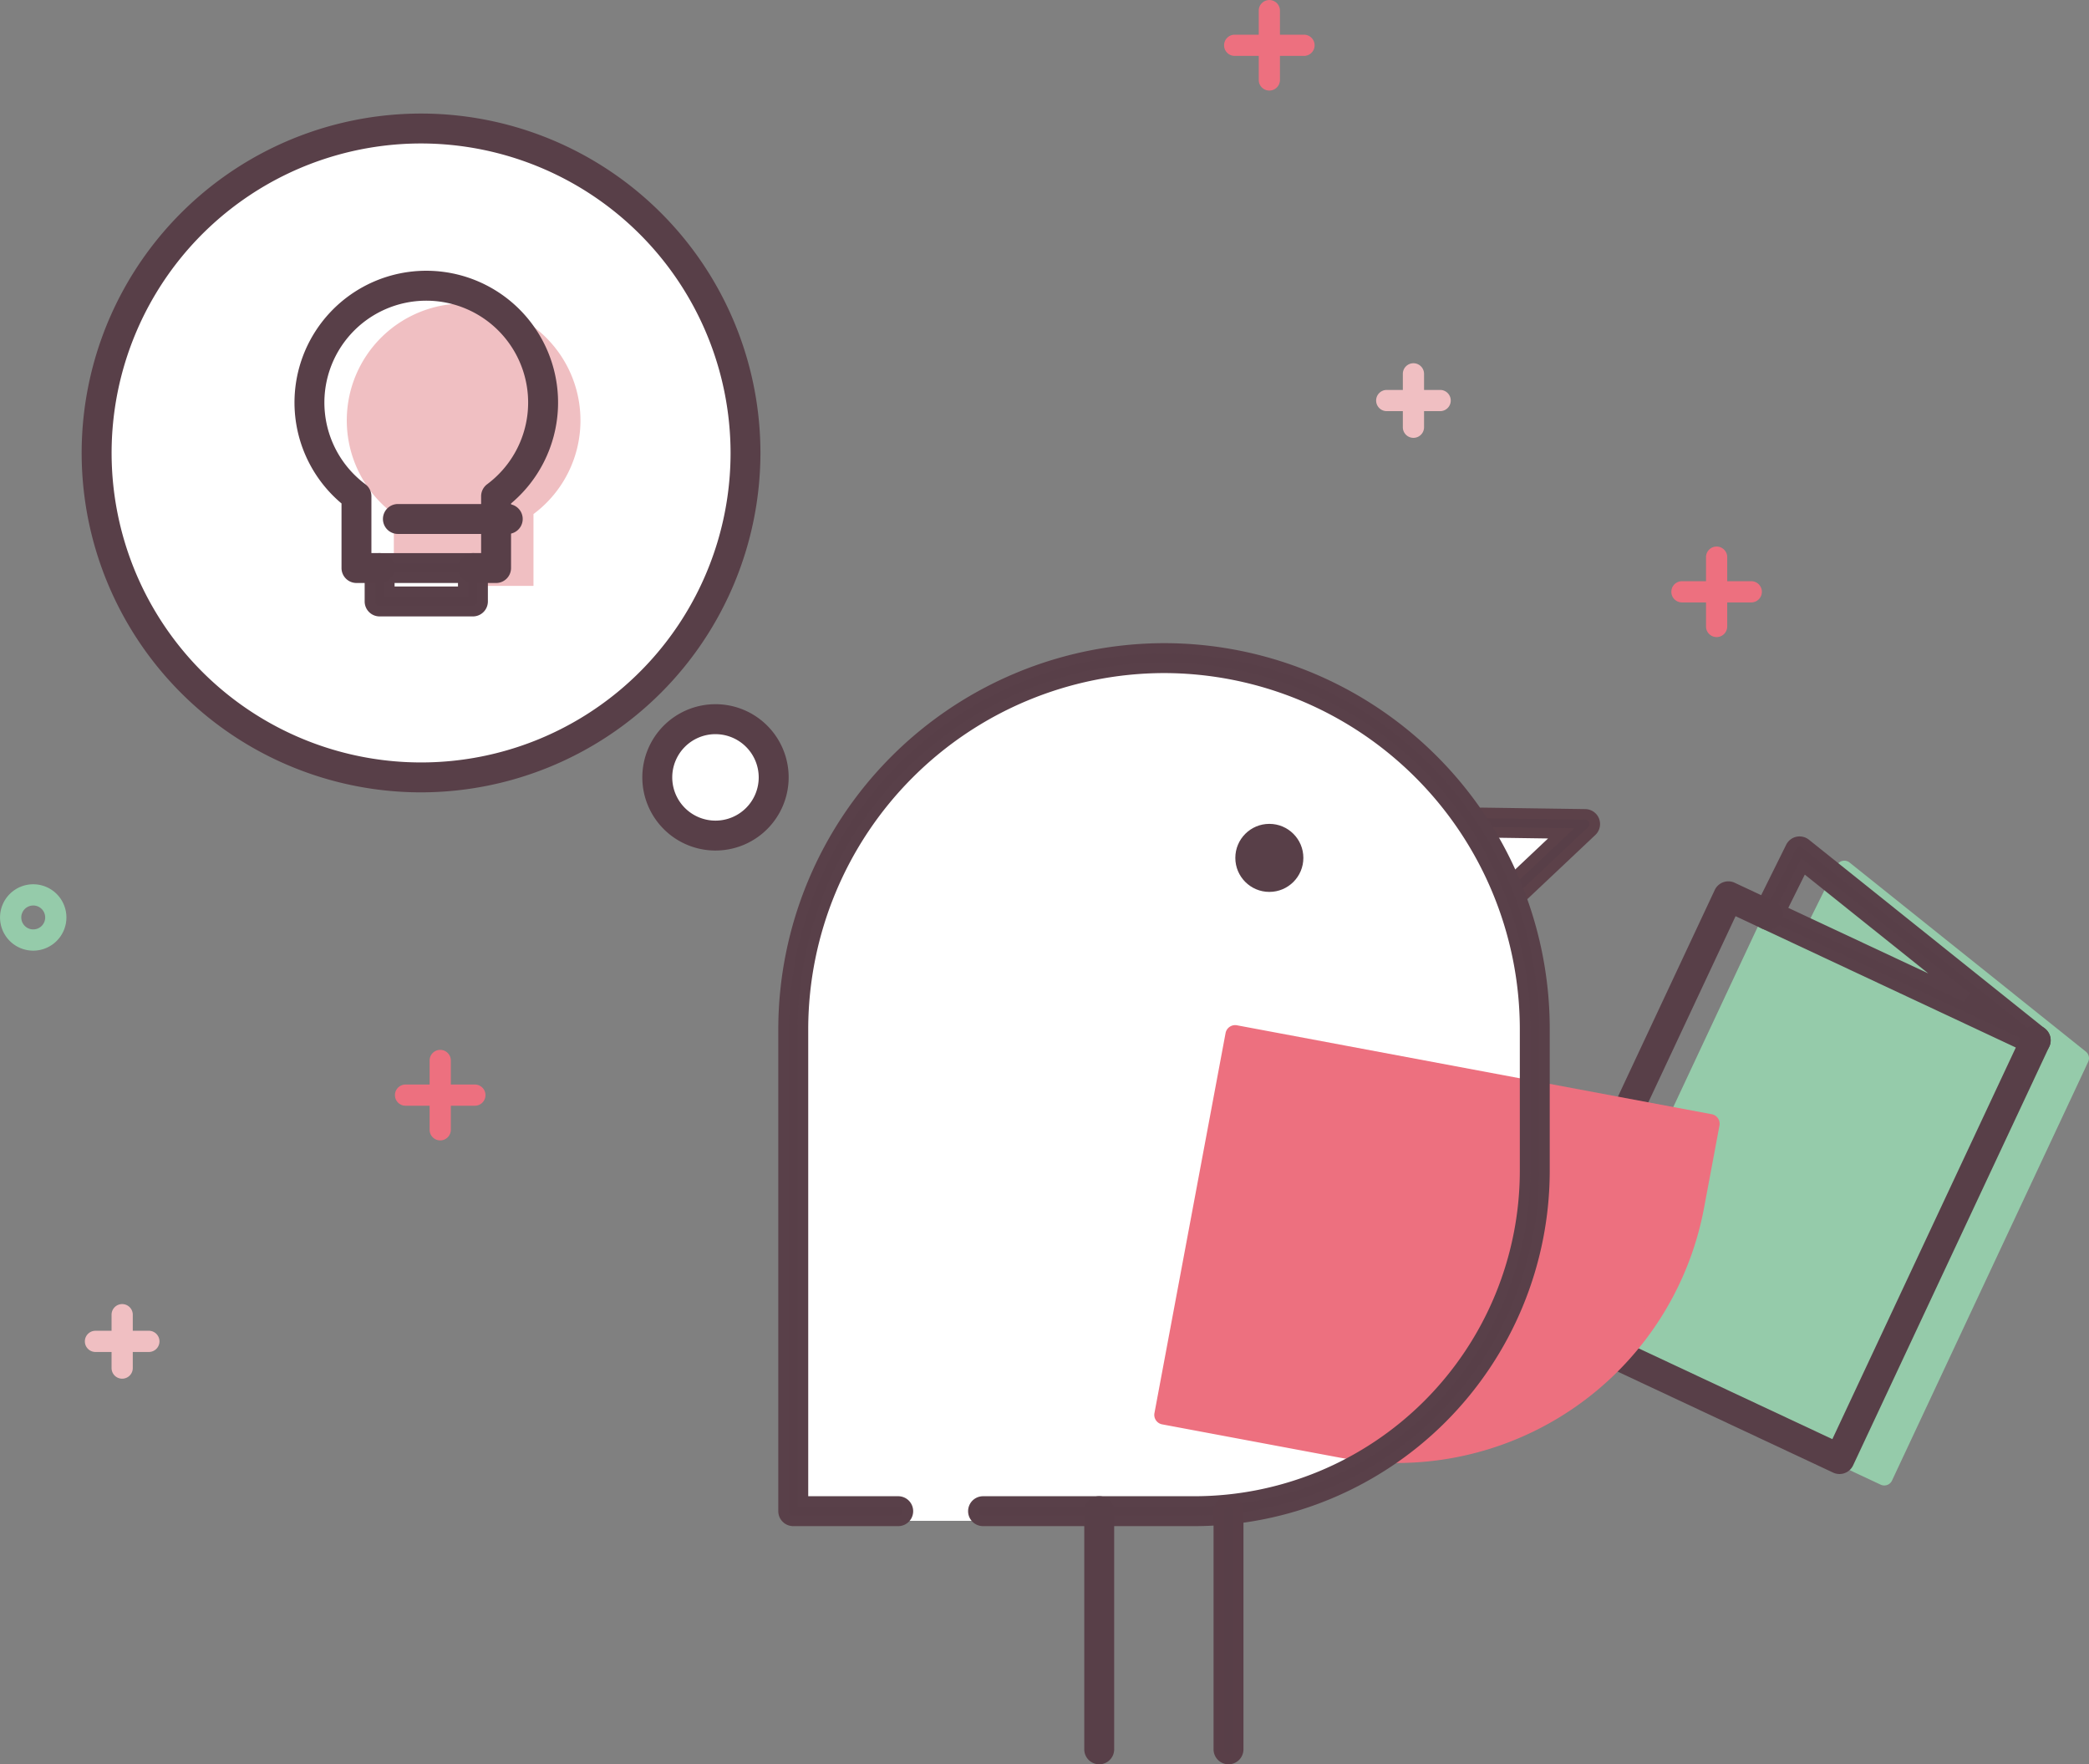 <svg xmlns="http://www.w3.org/2000/svg" width="196.999" height="166.375" viewBox="0 0 196.999 166.375"><rect x="0" y="0" width="196.999" height="166.375" fill="#808080" stroke="none"/><defs><style>.a{fill:#fff;}.b{fill:#95cbaa;}.c{fill:#583f48;}.d{fill:#594049;}.e{fill:#ed707f;}.f{fill:#5c4149;}.g{fill:#593f48;}.h{fill:#f0bfc2;}</style></defs><g transform="translate(0 11.208)"><g transform="translate(138.871 65.449)"><path class="a" d="M625.991,2601.406a.91.91,0,0,1-.663-.286,52.282,52.282,0,0,1-3.592-6.777.914.914,0,0,1,.924-.9l9.7.14a.911.911,0,0,1,.612,1.573l-6.359,6A.908.908,0,0,1,625.991,2601.406Z" transform="translate(-621.737 -2593.446)"/></g><g transform="translate(73.893 49.943)"><path class="a" d="M589.1,2658.674H551.258a.91.91,0,0,1-.91-.91V2612.2a35.951,35.951,0,0,1,35.788-35.791h.086A35.915,35.915,0,0,1,622.1,2612.2v13.475A33.037,33.037,0,0,1,589.1,2658.674Z" transform="translate(-550.348 -2576.41)"/></g><circle class="a" cx="5.461" cy="5.461" r="5.461" transform="translate(62.55 56.561)"/><circle class="a" cx="30.947" cy="30.947" r="30.947" transform="translate(8.848 0.129)"/><g transform="translate(147.901 69.957)"><path class="b" d="M657.765,2599.281l-2.972,5.995-3.75-1.757-18.5,39.487,28.988,13.583,18.5-39.487Z" transform="translate(-631.737 -2598.479)"/><path class="b" d="M661.449,2657.314a.807.807,0,0,1-.34-.076l-28.988-13.583a.8.8,0,0,1-.387-1.069l18.5-39.487a.8.8,0,0,1,1.069-.387l3.038,1.424,2.624-5.291a.8.8,0,0,1,1.221-.269l22.267,17.821a.8.8,0,0,1,.226.968l-18.5,39.487A.8.8,0,0,1,661.449,2657.314Zm-27.92-14.773,27.534,12.9,17.893-38.187-20.994-16.8-2.529,5.1a.8.8,0,0,1-1.06.37l-3.022-1.415Z" transform="translate(-631.658 -2598.399)"/></g><g transform="translate(143.577 68.163)"><g transform="translate(22.252)"><path class="c" d="M677.5,2616.069a.913.913,0,0,1-.386-.085l-25.239-11.826a.911.911,0,0,1-.429-1.229l2.972-5.995a.91.91,0,0,1,1.384-.307l22.267,17.821a.911.911,0,0,1-.57,1.621ZM653.493,2602.9l17.467,8.184-15.41-12.332Z" transform="translate(-651.354 -2596.428)"/><path class="d" d="M677.5,2616.569a1.4,1.4,0,0,1-.6-.132l-25.24-11.827a1.411,1.411,0,0,1-.664-1.9l2.972-5.994a1.409,1.409,0,0,1,.958-.751,1.426,1.426,0,0,1,1.185.275l22.269,17.822a1.411,1.411,0,0,1-.882,2.511Zm-22.268-19.642a.4.4,0,0,0-.087.01.412.412,0,0,0-.279.219l-2.972,5.994a.407.407,0,0,0-.02.318.411.411,0,0,0,.213.236l25.239,11.826a.412.412,0,0,0,.523-.156.412.412,0,0,0-.092-.537l-22.267-17.82A.419.419,0,0,0,655.234,2596.928Zm15.514,14.613-17.93-8.4,2.56-5.163,15.894,12.72Zm-16.58-8.872,13.2,6.183-11.643-9.317Z" transform="translate(-651.354 -2596.428)"/></g><g transform="translate(0 4.239)"><path class="c" d="M656.805,2655.975a.91.91,0,0,1-.386-.085l-28.988-13.583a.911.911,0,0,1-.439-1.21l18.5-39.487a.911.911,0,0,1,1.211-.438l3.75,1.757a.91.91,0,0,1-.773,1.648l-2.925-1.371-17.73,37.839,27.341,12.81,18.116-38.663a.91.91,0,1,1,1.648.771l-14.794,31.573-.006.014-3.7,7.9A.912.912,0,0,1,656.805,2655.975Z" transform="translate(-626.907 -2601.084)"/><path class="c" d="M656.805,2656.475a1.4,1.4,0,0,1-.6-.132l-28.989-13.583a1.413,1.413,0,0,1-.679-1.875l18.5-39.488a1.417,1.417,0,0,1,1.278-.812,1.4,1.4,0,0,1,.6.133l3.751,1.757a1.411,1.411,0,0,1,.679,1.875,1.418,1.418,0,0,1-1.279.811,1.4,1.4,0,0,1-.6-.132L647,2603.87,629.692,2640.8l26.435,12.386,17.9-38.21a1.416,1.416,0,0,1,1.278-.813,1.4,1.4,0,0,1,.6.133,1.413,1.413,0,0,1,.679,1.875l-18.5,39.488A1.418,1.418,0,0,1,656.805,2656.475Zm-10.486-54.89a.413.413,0,0,0-.372.237l-18.5,39.487a.412.412,0,0,0,.2.546l28.988,13.583a.412.412,0,0,0,.546-.2l18.5-39.487a.411.411,0,0,0-.2-.546.4.4,0,0,0-.173-.039.412.412,0,0,0-.372.237l-18.328,39.116-.453-.212-27.793-13.022.212-.453,17.942-38.292,3.378,1.583a.4.4,0,0,0,.172.038.414.414,0,0,0,.374-.236.41.41,0,0,0-.2-.545l-3.75-1.757A.409.409,0,0,0,646.319,2601.584Z" transform="translate(-626.907 -2601.084)"/></g></g><g transform="translate(108.856 85.46)"><path class="e" d="M596.473,2616.431l44.782,8.387h0l-1.455,7.775a28.555,28.555,0,0,1-33.322,22.812h0l-16.715-3.131h0l6.708-35.844Z" transform="translate(-588.851 -2615.521)"/><path class="e" d="M611.7,2656.722a29.807,29.807,0,0,1-5.484-.511h-.005l-16.711-3.13a.91.91,0,0,1-.727-1.062l6.708-35.844a.923.923,0,0,1,1.066-.728l44.782,8.388a.909.909,0,0,1,.727,1.062l-1.455,7.775a29.485,29.485,0,0,1-28.9,24.051Zm-5.145-2.3a27.644,27.644,0,0,0,32.255-22.086l1.288-6.88-43-8.054-6.373,34.055,15.82,2.964Z" transform="translate(-588.761 -2615.431)"/></g><g transform="translate(138.871 65.449)"><path class="c" d="M625.991,2601.406a.91.91,0,0,1-.624-1.573l4.726-4.458-7.459-.108a.91.91,0,1,1,.027-1.82l9.7.14a.911.911,0,0,1,.612,1.573l-6.359,6A.908.908,0,0,1,625.991,2601.406Z" transform="translate(-621.737 -2593.446)"/><path class="f" d="M625.991,2601.906a1.41,1.41,0,0,1-.968-2.437l3.829-3.612-6.227-.09a1.41,1.41,0,0,1,.01-2.82h.032l9.7.14a1.411,1.411,0,0,1,.947,2.437l-6.358,6A1.4,1.4,0,0,1,625.991,2601.906Zm-3.32-7.959a.417.417,0,0,0-.435.4.411.411,0,0,0,.4.417l8.691.126-5.622,5.3a.41.41,0,1,0,.563.6l6.359-6a.414.414,0,0,0,.1-.447.41.41,0,0,0-.377-.262Z" transform="translate(-621.737 -2593.446)"/></g><g transform="translate(73.893 49.943)"><path class="c" d="M589.1,2658.674H569.16a.91.91,0,0,1,0-1.82H589.1a31.215,31.215,0,0,0,31.179-31.18V2612.2a34.093,34.093,0,0,0-34.052-33.97h-.082a34.126,34.126,0,0,0-33.972,33.973v44.65h8.987a.91.91,0,1,1,0,1.82h-9.9a.91.91,0,0,1-.91-.91V2612.2a35.951,35.951,0,0,1,35.788-35.791h.086A35.915,35.915,0,0,1,622.1,2612.2v13.475A33.037,33.037,0,0,1,589.1,2658.674Z" transform="translate(-550.348 -2576.41)"/><path class="d" d="M589.1,2659.174H569.16a1.41,1.41,0,0,1,0-2.82H589.1a30.714,30.714,0,0,0,30.679-30.68V2612.2a33.606,33.606,0,0,0-33.552-33.47h-.082a33.625,33.625,0,0,0-33.472,33.475v44.149h8.487a1.41,1.41,0,1,1,0,2.82h-9.9a1.412,1.412,0,0,1-1.41-1.41V2612.2a36.453,36.453,0,0,1,36.287-36.291h.088A36.374,36.374,0,0,1,622.6,2612.2v13.476A33.538,33.538,0,0,1,589.1,2659.174Zm-19.936-1.82a.41.41,0,0,0,0,.82H589.1a32.537,32.537,0,0,0,32.5-32.5V2612.2a35.432,35.432,0,0,0-35.373-35.289h-.086a35.45,35.45,0,0,0-35.288,35.292v45.562a.411.411,0,0,0,.41.41h9.9a.41.41,0,1,0,0-.82h-9.487V2612.2a34.628,34.628,0,0,1,34.471-34.473h.083a34.553,34.553,0,0,1,34.552,34.469v13.474a31.715,31.715,0,0,1-31.679,31.68Z" transform="translate(-550.348 -2576.41)"/></g><g transform="translate(116.495 66.483)"><circle class="c" cx="3.208" cy="3.208" r="3.208"/></g><g transform="translate(102.75 130.386)"><path class="c" d="M582.962,2689.071a.91.91,0,0,1-.91-.91V2665.7a.91.91,0,0,1,1.82,0v22.46A.91.91,0,0,1,582.962,2689.071Z" transform="translate(-582.052 -2664.79)"/><path class="c" d="M582.962,2689.571a1.412,1.412,0,0,1-1.41-1.41V2665.7a1.41,1.41,0,0,1,2.82,0v22.46A1.412,1.412,0,0,1,582.962,2689.571Zm0-24.281a.411.411,0,0,0-.41.41v22.46a.41.41,0,0,0,.82,0V2665.7A.411.411,0,0,0,582.962,2665.29Z" transform="translate(-582.052 -2664.79)"/></g><g transform="translate(114.942 130.386)"><path class="c" d="M596.357,2689.071a.91.91,0,0,1-.91-.91V2665.7a.91.91,0,0,1,1.82,0v22.46A.91.91,0,0,1,596.357,2689.071Z" transform="translate(-595.447 -2664.79)"/><path class="g" d="M596.357,2689.571a1.412,1.412,0,0,1-1.41-1.41V2665.7a1.41,1.41,0,0,1,2.82,0v22.46A1.412,1.412,0,0,1,596.357,2689.571Zm0-24.281a.411.411,0,0,0-.41.41v22.46a.41.41,0,0,0,.82,0V2665.7A.411.411,0,0,0,596.357,2665.29Z" transform="translate(-595.447 -2664.79)"/></g><g transform="translate(8.205)"><path class="c" d="M509.685,2584.551a31.505,31.505,0,1,1,31.5-31.5A31.541,31.541,0,0,1,509.685,2584.551Zm0-61.19a29.685,29.685,0,1,0,29.684,29.685A29.718,29.718,0,0,0,509.685,2523.361Z" transform="translate(-478.179 -2521.54)"/><path class="c" d="M509.685,2585.051a32.005,32.005,0,1,1,32-32A32.041,32.041,0,0,1,509.685,2585.051Zm0-63.01a31.005,31.005,0,1,0,31,31.006A31.041,31.041,0,0,0,509.685,2522.04Zm0,61.19a30.185,30.185,0,1,1,30.184-30.184A30.219,30.219,0,0,1,509.685,2583.23Zm0-59.37a29.185,29.185,0,1,0,29.184,29.185A29.218,29.218,0,0,0,509.685,2523.861Z" transform="translate(-478.179 -2521.54)"/></g><g transform="translate(61.075 55.703)"><path class="c" d="M542.663,2595.534a6.4,6.4,0,1,1,6.4-6.4A6.4,6.4,0,0,1,542.663,2595.534Zm0-10.974a4.577,4.577,0,1,0,4.576,4.576A4.582,4.582,0,0,0,542.663,2584.56Z" transform="translate(-536.265 -2582.739)"/><path class="c" d="M542.663,2596.034a6.9,6.9,0,1,1,6.9-6.9A6.906,6.906,0,0,1,542.663,2596.034Zm0-12.795a5.9,5.9,0,1,0,5.9,5.9A5.9,5.9,0,0,0,542.663,2583.239Zm0,10.974a5.077,5.077,0,1,1,5.076-5.077A5.083,5.083,0,0,1,542.663,2594.213Zm0-9.154a4.077,4.077,0,1,0,4.076,4.076A4.081,4.081,0,0,0,542.663,2585.06Z" transform="translate(-536.265 -2582.739)"/></g><g transform="translate(28.271 14.841)"><g transform="translate(4.433 2.59)"><path class="h" d="M527.13,2551.709a11.018,11.018,0,1,0-17.6,8.82v6.771H522.7v-6.771A10.989,10.989,0,0,0,527.13,2551.709Z" transform="translate(-505.095 -2540.691)"/></g><g transform="translate(0)"><g transform="translate(6.617 26.608)"><rect class="a" width="8.801" height="3.152" transform="translate(0.91 0.91)"/><path class="d" d="M-.5-.5H9.3V3.652H-.5ZM8.3.5H.5V2.652H8.3Z" transform="translate(0.91 0.91)"/><path class="c" d="M517.206,2572.05h-8.8a.91.91,0,0,1-.91-.91v-3.151a.91.91,0,0,1,.91-.91h8.8a.91.91,0,0,1,.91.91v3.151A.91.91,0,0,1,517.206,2572.05Zm-7.891-1.821h6.98V2568.9h-6.98Z" transform="translate(-507.495 -2567.078)"/><path class="d" d="M517.206,2572.55h-8.8a1.412,1.412,0,0,1-1.41-1.41v-3.151a1.412,1.412,0,0,1,1.41-1.41h8.8a1.412,1.412,0,0,1,1.41,1.41v3.151A1.412,1.412,0,0,1,517.206,2572.55Zm-8.8-4.972a.411.411,0,0,0-.41.41v3.151a.411.411,0,0,0,.41.41h8.8a.411.411,0,0,0,.41-.41v-3.151a.411.411,0,0,0-.41-.41Zm8.391,3.151h-7.98V2568.4h7.98Zm-6.98-1h5.98v-.331h-5.98Z" transform="translate(-507.495 -2567.078)"/></g><path class="c" d="M518.736,2566.273h-2.183a.91.91,0,0,1,0-1.82h1.272v-5.862a.909.909,0,0,1,.365-.728,10.107,10.107,0,1,0-12.077,0,.907.907,0,0,1,.366.728v5.862h1.273a.91.91,0,1,1,0,1.82H505.57a.91.91,0,0,1-.91-.91v-6.326a11.815,11.815,0,0,1-4.435-9.265,11.928,11.928,0,0,1,23.856,0,11.815,11.815,0,0,1-4.435,9.265v6.326A.91.91,0,0,1,518.736,2566.273Z" transform="translate(-500.225 -2537.845)"/><path class="c" d="M518.736,2566.773h-2.183a1.41,1.41,0,0,1,0-2.82h.772v-5.362a1.413,1.413,0,0,1,.566-1.129,9.607,9.607,0,1,0-11.478,0,1.411,1.411,0,0,1,.566,1.128v5.362h.773a1.41,1.41,0,1,1,0,2.82H505.57a1.412,1.412,0,0,1-1.41-1.41v-6.09a12.428,12.428,0,1,1,15.987,0v6.09A1.412,1.412,0,0,1,518.736,2566.773Zm-2.183-1.82a.41.41,0,0,0,0,.82h2.183a.411.411,0,0,0,.41-.41V2558.8l.186-.15a11.428,11.428,0,1,0-14.358,0l.186.15v6.565a.411.411,0,0,0,.41.41h2.183a.41.41,0,1,0,0-.82H505.98v-6.362a.407.407,0,0,0-.164-.326,10.608,10.608,0,1,1,12.674,0,.41.41,0,0,0-.164.328v6.362Z" transform="translate(-500.225 -2537.845)"/></g></g><g transform="translate(36.609 36.822)"><path class="c" d="M520.655,2563.816H510.3a.91.91,0,0,1,0-1.821h10.359a.91.91,0,0,1,0,1.821Z" transform="translate(-509.386 -2561.995)"/><path class="c" d="M520.655,2564.316H510.3a1.41,1.41,0,0,1,0-2.821h10.359a1.41,1.41,0,0,1,0,2.821ZM510.3,2562.5a.41.41,0,0,0,0,.821h10.359a.41.41,0,0,0,0-.821Z" transform="translate(-509.386 -2561.995)"/></g><g transform="translate(157.612 40.33)"><g transform="translate(0 3.268)"><g transform="translate(1.002 1.001)"><line class="e" x2="6.537"/></g><path class="e" d="M649.865,2571.442h-6.537a1,1,0,0,1,0-2h6.537a1,1,0,0,1,0,2Z" transform="translate(-642.327 -2569.44)"/></g><g transform="translate(3.269)"><g transform="translate(1.002 1.001)"><line class="e" y2="6.537"/></g><path class="e" d="M646.919,2574.388a1,1,0,0,1-1-1v-6.537a1,1,0,0,1,2,0v6.537A1,1,0,0,1,646.919,2574.388Z" transform="translate(-645.918 -2565.849)"/></g></g><g transform="translate(37.244 87.792)"><g transform="translate(0 3.269)"><g transform="translate(1.001 1.001)"><line class="e" x2="6.537"/></g><path class="e" d="M517.621,2623.587h-6.537a1,1,0,1,1,0-2h6.537a1,1,0,1,1,0,2Z" transform="translate(-510.083 -2621.585)"/></g><g transform="translate(3.269)"><g transform="translate(1.001 1.002)"><line class="e" y2="6.537"/></g><path class="e" d="M514.675,2626.533a1,1,0,0,1-1-1v-6.537a1,1,0,1,1,2,0v6.537A1,1,0,0,1,514.675,2626.533Z" transform="translate(-513.674 -2617.993)"/></g></g><g transform="translate(115.433 -11.208)"><g transform="translate(0 3.269)"><g transform="translate(1.001 1.001)"><line class="e" x2="6.537"/></g><path class="e" d="M517.621,2623.587h-6.537a1,1,0,1,1,0-2h6.537a1,1,0,1,1,0,2Z" transform="translate(-510.083 -2621.585)"/></g><g transform="translate(3.269)"><g transform="translate(1.001 1.002)"><line class="e" y2="6.537"/></g><path class="e" d="M514.675,2626.533a1,1,0,0,1-1-1v-6.537a1,1,0,1,1,2,0v6.537A1,1,0,0,1,514.675,2626.533Z" transform="translate(-513.674 -2617.993)"/></g></g><g transform="translate(129.773 23.043)"><g transform="translate(0 2.518)"><g transform="translate(1.002 1.001)"><line class="h" x2="5.035"/></g><path class="h" d="M617.778,2551.625h-5.036a1,1,0,1,1,0-2h5.036a1,1,0,1,1,0,2Z" transform="translate(-611.741 -2549.623)"/></g><g transform="translate(2.518)"><g transform="translate(1.002 1.001)"><line class="h" y2="5.035"/></g><path class="h" d="M615.508,2553.895a1,1,0,0,1-1-1v-5.035a1,1,0,1,1,2,0v5.035A1,1,0,0,1,615.508,2553.895Z" transform="translate(-614.507 -2546.857)"/></g></g><g transform="translate(8.002 111.765)"><g transform="translate(0 2.517)"><g transform="translate(1.001 1.001)"><line class="h" x2="5.035"/></g><path class="h" d="M483.993,2649.1h-5.035a1,1,0,0,1,0-2h5.035a1,1,0,0,1,0,2Z" transform="translate(-477.957 -2647.098)"/></g><g transform="translate(2.518)"><g transform="translate(1.001 1.001)"><line class="h" y2="5.035"/></g><path class="h" d="M481.724,2651.37a1,1,0,0,1-1-1v-5.035a1,1,0,0,1,2,0v5.035A1,1,0,0,1,481.724,2651.37Z" transform="translate(-480.723 -2644.332)"/></g></g><g transform="translate(0 72.177)"><path class="b" d="M472.3,2607.1a3.13,3.13,0,1,1,3.128-3.129A3.133,3.133,0,0,1,472.3,2607.1Zm0-4.257a1.127,1.127,0,1,0,1.126,1.128A1.129,1.129,0,0,0,472.3,2602.841Z" transform="translate(-469.165 -2600.838)"/></g></g></svg>